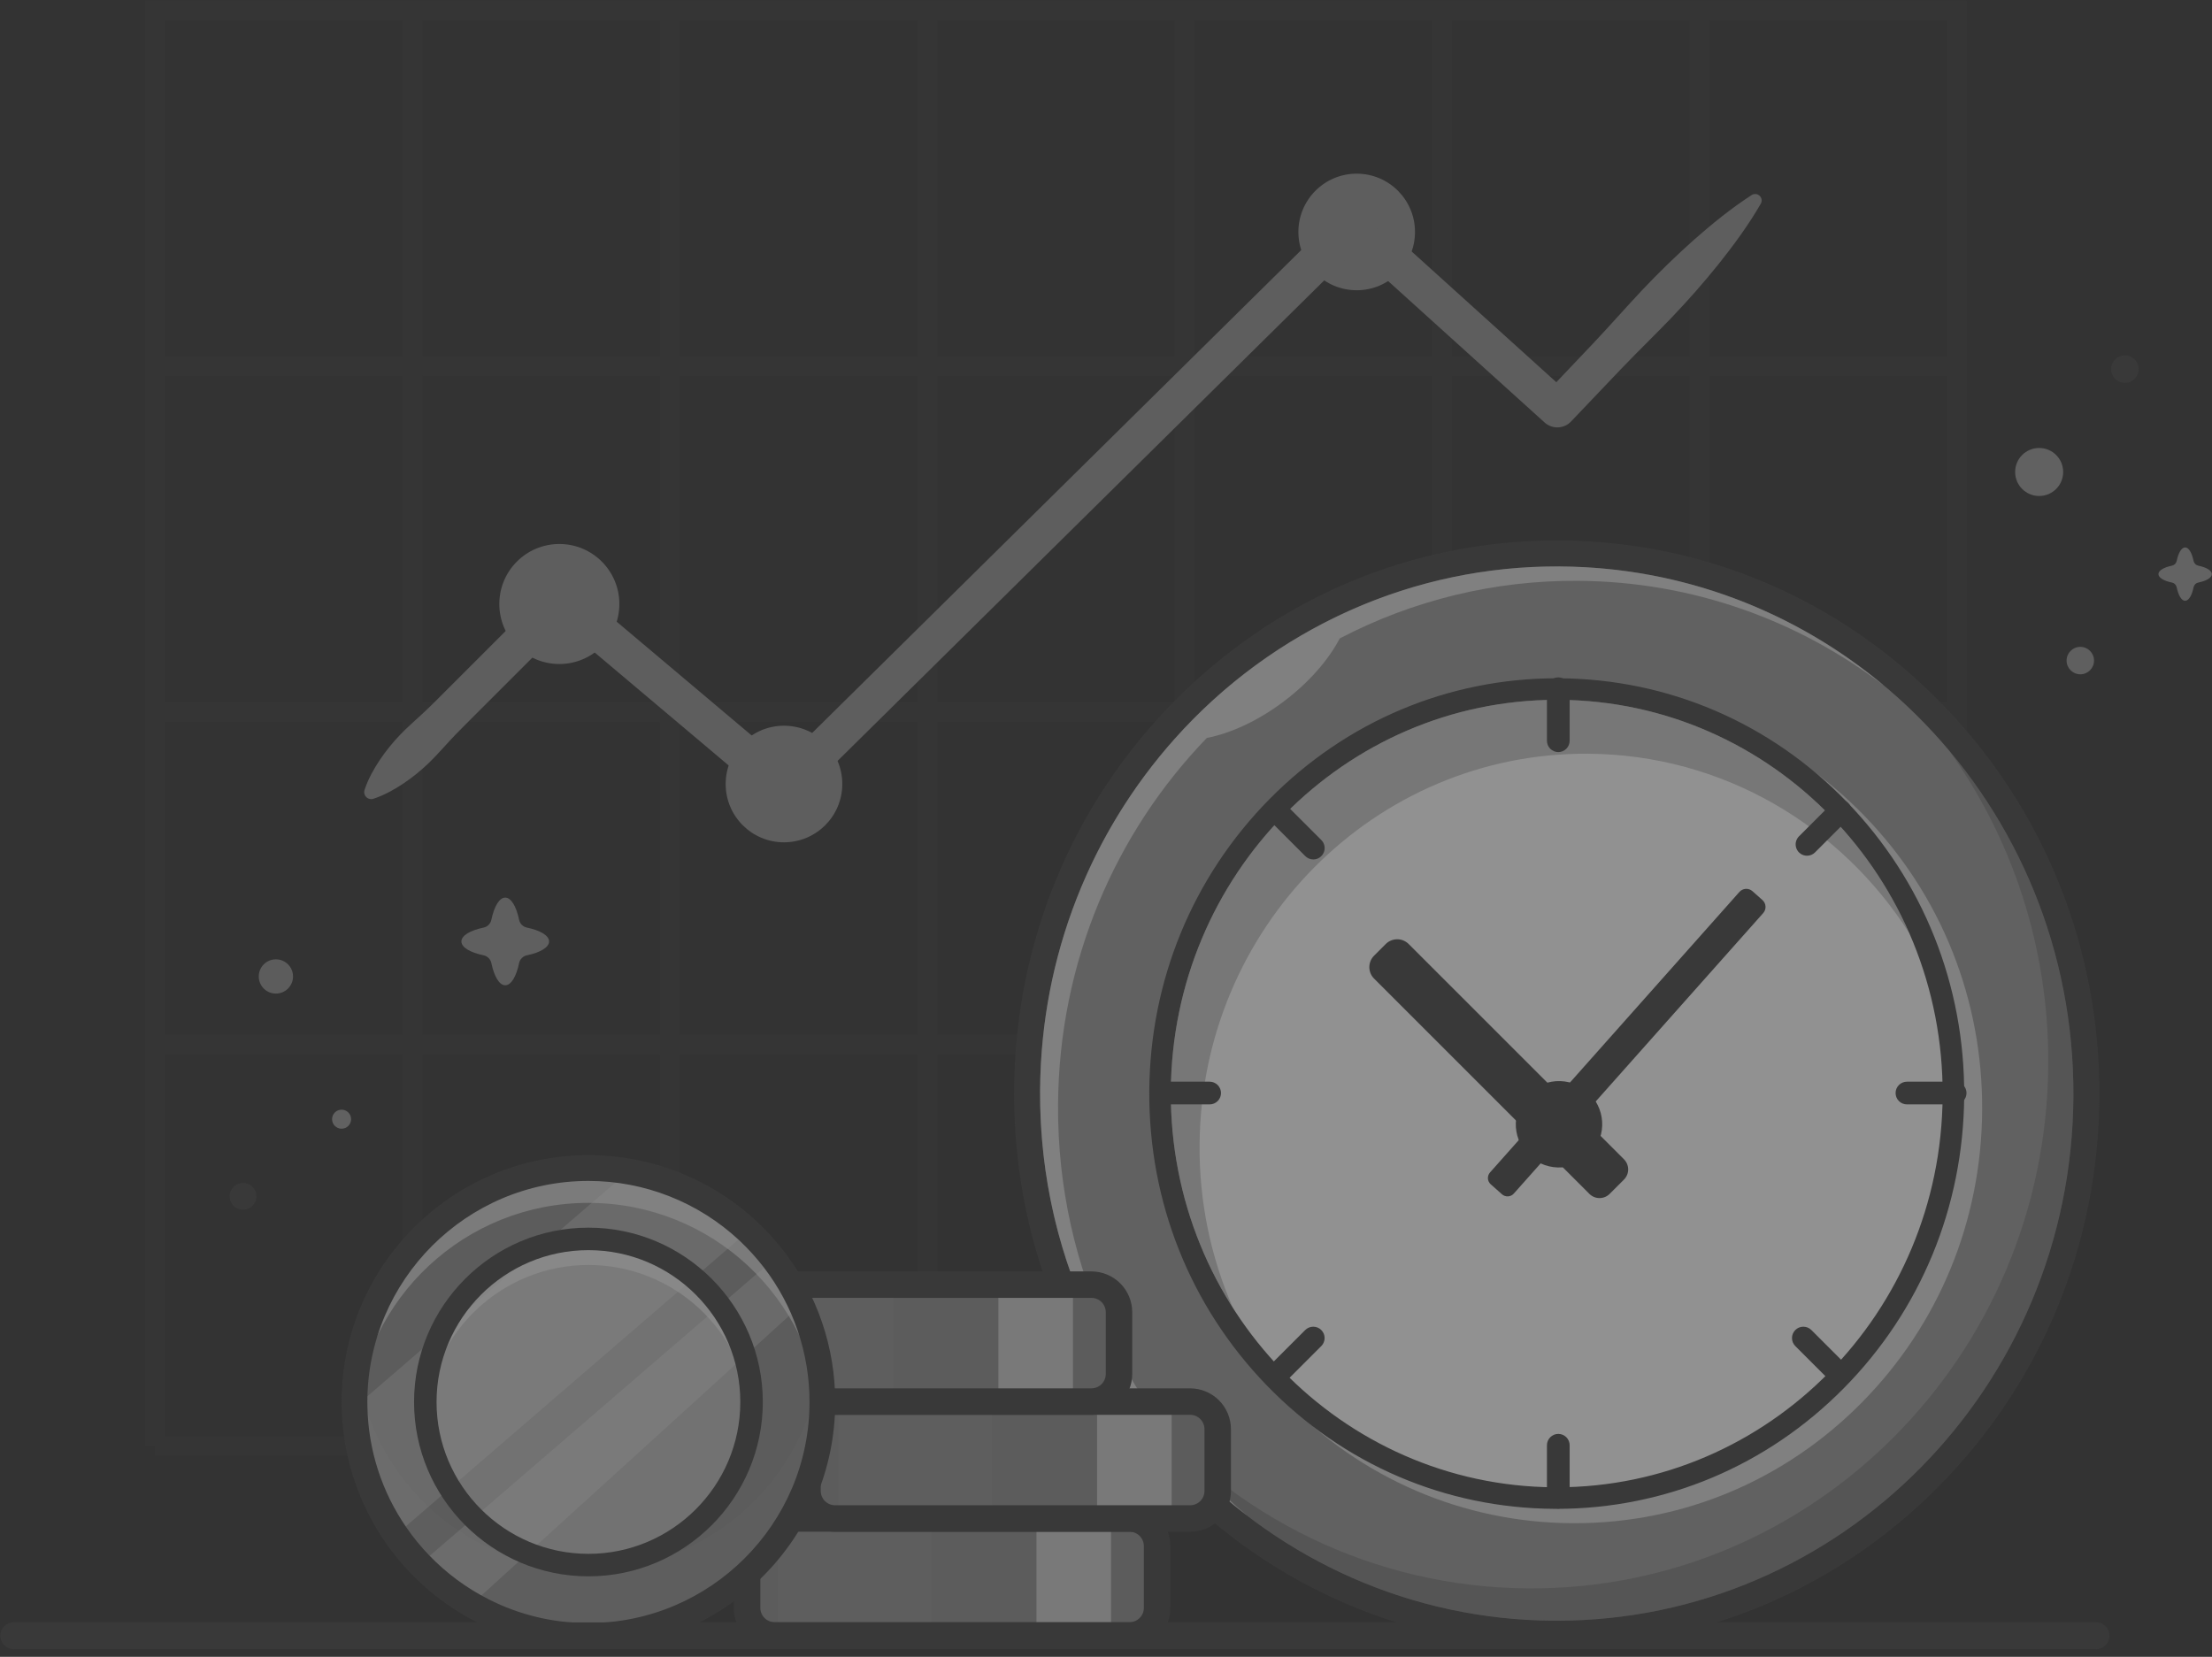 <svg width="283" height="212" viewBox="0 0 283 212" fill="none" xmlns="http://www.w3.org/2000/svg">
<rect x="0" y="0" width="283" height="212" fill="#333333" stroke="none"/>
<g opacity="0.5" clip-path="url(#clip0_442_1493)">
<g opacity="0.3">
<path d="M251.621 184.998H249.091V2.606H21.1V184.998H18.57V0.076H251.621V184.998Z" fill="#404040"/>
<path d="M19.833 0.08H250.354V2.609H19.833V0.08ZM19.833 45.556H250.354V48.086H19.833V45.556ZM19.833 89.868H250.354V92.397H19.833V89.868ZM19.833 132.429H250.354V134.959H19.833V132.429ZM19.833 183.736H250.354V186.266H19.833V183.736Z" fill="#404040"/>
<path d="M51.502 1.34H54.031V184.997H51.502V1.34ZM84.433 1.34H86.963V184.997H84.433V1.34ZM117.365 1.34H119.894V184.997H117.365V1.34ZM150.296 1.34H152.826V184.997H150.296V1.34ZM183.228 1.34H185.758V184.997H183.228V1.34ZM216.159 1.34H218.689V184.997H216.159V1.34Z" fill="#404040"/>
</g>
<path d="M198.742 209.036C180.636 208.925 163.66 201.628 150.941 188.488C138.231 175.358 131.294 157.964 131.408 139.511C131.521 121.132 138.623 103.874 151.405 90.917C164.192 77.956 181.157 70.818 199.175 70.818L199.592 70.82C236.955 71.05 267.161 102.239 266.927 140.345C266.814 158.724 259.712 175.982 246.929 188.939C234.143 201.9 217.178 209.038 199.159 209.038L198.742 209.036Z" fill="#909090"/>
<path d="M199.175 72.479C199.311 72.479 199.446 72.48 199.582 72.481C236.088 72.705 265.496 103.085 265.266 140.336C265.038 177.448 235.479 207.378 199.159 207.378C199.024 207.378 198.888 207.378 198.752 207.377C162.246 207.152 132.839 176.773 133.068 139.522C133.296 102.41 162.855 72.48 199.175 72.479ZM199.175 69.159C180.709 69.159 163.324 76.472 150.224 89.752C137.135 103.019 129.863 120.687 129.748 139.502C129.631 158.392 136.734 176.2 149.748 189.644C162.78 203.106 180.176 210.583 198.731 210.698C198.874 210.698 199.017 210.699 199.159 210.699C217.625 210.699 235.01 203.385 248.111 190.106C261.199 176.839 268.471 159.171 268.587 140.356C268.703 121.466 261.6 103.658 248.585 90.214C235.554 76.751 218.158 69.274 199.602 69.16C199.459 69.159 199.318 69.159 199.175 69.159Z" fill="#404040"/>
<g opacity="0.3">
<path d="M249.317 95.977C257.402 107.244 262.142 121.161 262.049 136.199C261.82 173.45 232.041 203.465 195.535 203.241C175.627 203.118 157.831 194.026 145.8 179.744C157.742 196.385 176.984 207.243 198.752 207.377C235.258 207.601 265.037 177.586 265.266 140.335C265.37 123.399 259.347 107.884 249.317 95.977Z" fill="#404040"/>
</g>
<g opacity="0.6">
<path d="M238.576 104.44C228.79 94.33 215.726 88.715 201.791 88.629L201.47 88.628C187.602 88.628 174.547 94.121 164.709 104.093C154.882 114.054 149.422 127.32 149.335 141.446C149.248 155.629 154.581 168.999 164.353 179.093C174.139 189.203 187.203 194.818 201.138 194.904L201.459 194.904C215.327 194.904 228.382 189.413 238.22 179.44C248.047 169.479 253.507 156.213 253.594 142.087C253.681 127.904 248.348 114.534 238.576 104.44Z" fill="#F6F6F6"/>
</g>
<path d="M198.848 191.687C170.864 191.515 148.24 168.156 148.415 139.616C148.5 125.852 153.819 112.927 163.393 103.223C172.969 93.515 185.676 88.169 199.172 88.169L199.485 88.17C213.046 88.254 225.761 93.719 235.287 103.56C244.807 113.394 250.002 126.421 249.917 140.241C249.832 154.005 244.513 166.93 234.94 176.634C225.364 186.342 212.657 191.688 199.16 191.688L198.848 191.687Z" fill="#EFEFEF"/>
<path d="M199.172 89.548C199.274 89.548 199.375 89.548 199.476 89.549C226.744 89.717 248.71 112.408 248.538 140.232C248.367 167.953 226.289 190.309 199.16 190.309C199.059 190.309 198.958 190.309 198.856 190.308C171.589 190.141 149.623 167.449 149.794 139.625C149.965 111.905 172.044 89.548 199.172 89.548ZM199.172 86.79H199.172C185.304 86.791 172.249 92.283 162.411 102.255C152.584 112.216 147.124 125.482 147.037 139.608C146.949 153.791 152.283 167.161 162.054 177.256C171.841 187.365 184.905 192.98 198.839 193.066L199.16 193.067C213.028 193.067 226.084 187.575 235.922 177.602C245.749 167.641 251.209 154.375 251.296 140.249C251.383 126.067 246.05 112.696 236.278 102.602C226.492 92.492 213.428 86.877 199.493 86.792L199.172 86.79Z" fill="#404040"/>
<g opacity="0.3">
<path d="M153.471 146.518C153.642 118.694 175.885 96.274 203.153 96.442C220.405 96.548 235.532 105.673 244.276 119.408C236.623 101.913 219.476 89.672 199.476 89.549C172.209 89.381 149.965 111.801 149.794 139.625C149.731 149.844 152.658 159.37 157.733 167.343C154.867 160.777 153.415 153.682 153.471 146.518Z" fill="#404040"/>
</g>
<path d="M199.367 96.234C198.981 96.234 198.612 96.081 198.34 95.809C198.067 95.536 197.914 95.167 197.914 94.781V88.138C197.913 87.947 197.949 87.756 198.021 87.579C198.094 87.401 198.2 87.24 198.336 87.104C198.471 86.968 198.631 86.86 198.808 86.786C198.985 86.712 199.175 86.674 199.367 86.674C199.558 86.674 199.748 86.712 199.925 86.786C200.102 86.86 200.263 86.968 200.398 87.104C200.533 87.24 200.639 87.401 200.712 87.579C200.784 87.756 200.821 87.947 200.819 88.138V94.781C200.819 95.167 200.666 95.536 200.394 95.809C200.121 96.081 199.752 96.234 199.367 96.234ZM199.367 193.037C198.981 193.037 198.612 192.884 198.34 192.611C198.067 192.339 197.914 191.969 197.914 191.584V184.941C197.913 184.749 197.949 184.559 198.021 184.381C198.094 184.204 198.2 184.042 198.336 183.906C198.471 183.77 198.631 183.662 198.808 183.588C198.985 183.515 199.175 183.477 199.367 183.477C199.558 183.477 199.748 183.515 199.925 183.588C200.102 183.662 200.263 183.77 200.398 183.906C200.533 184.042 200.639 184.204 200.712 184.381C200.784 184.559 200.821 184.749 200.819 184.941V191.584C200.819 191.969 200.666 192.339 200.394 192.611C200.121 192.883 199.752 193.037 199.367 193.037Z" fill="#404040"/>
<path d="M235.43 103.797L231.185 108.042L235.43 103.797Z" fill="#F6F6F6"/>
<path d="M231.185 109.495C230.898 109.495 230.617 109.41 230.378 109.25C230.139 109.09 229.953 108.863 229.843 108.598C229.733 108.333 229.704 108.04 229.76 107.759C229.816 107.477 229.955 107.218 230.158 107.015L234.403 102.77C234.538 102.633 234.698 102.524 234.875 102.45C235.052 102.375 235.241 102.336 235.433 102.335C235.625 102.335 235.815 102.372 235.993 102.445C236.17 102.518 236.331 102.625 236.467 102.761C236.602 102.897 236.71 103.058 236.783 103.235C236.856 103.413 236.893 103.603 236.892 103.795C236.891 103.986 236.852 104.176 236.778 104.353C236.703 104.53 236.594 104.69 236.457 104.824L232.212 109.069C232.077 109.205 231.917 109.312 231.741 109.385C231.565 109.458 231.376 109.495 231.185 109.495Z" fill="#404040"/>
<path d="M168.022 171.205L163.303 175.925L168.022 171.205Z" fill="#F6F6F6"/>
<path d="M163.303 177.378C163.016 177.378 162.735 177.293 162.496 177.133C162.257 176.973 162.071 176.746 161.961 176.481C161.851 176.215 161.823 175.923 161.879 175.641C161.935 175.36 162.073 175.101 162.276 174.898L166.996 170.178C167.269 169.908 167.638 169.757 168.021 169.759C168.405 169.76 168.773 169.913 169.044 170.184C169.316 170.456 169.469 170.823 169.47 171.207C169.471 171.591 169.32 171.96 169.05 172.233L164.33 176.952C164.196 177.087 164.036 177.194 163.859 177.267C163.683 177.34 163.494 177.378 163.303 177.378V177.378ZM250.14 141.314H243.972C243.586 141.314 243.217 141.161 242.944 140.889C242.672 140.616 242.519 140.247 242.519 139.861C242.519 139.476 242.672 139.107 242.944 138.834C243.217 138.562 243.586 138.409 243.972 138.409H250.14C250.526 138.409 250.895 138.562 251.168 138.834C251.44 139.107 251.593 139.476 251.593 139.861C251.593 140.247 251.44 140.616 251.168 140.889C250.895 141.161 250.526 141.314 250.14 141.314ZM154.762 141.314H148.593C148.208 141.314 147.838 141.161 147.566 140.889C147.293 140.616 147.14 140.247 147.14 139.861C147.14 139.476 147.293 139.107 147.566 138.834C147.838 138.562 148.208 138.409 148.593 138.409H154.762C155.147 138.409 155.516 138.562 155.789 138.834C156.061 139.107 156.214 139.476 156.214 139.861C156.214 140.247 156.061 140.616 155.789 140.889C155.516 141.161 155.147 141.314 154.762 141.314Z" fill="#404040"/>
<path d="M235.431 175.925L230.711 171.205L235.431 175.925Z" fill="#F6F6F6"/>
<path d="M235.43 177.378C235.239 177.378 235.05 177.341 234.874 177.268C234.698 177.195 234.538 177.088 234.403 176.952L229.683 172.233C229.413 171.96 229.263 171.591 229.264 171.207C229.265 170.824 229.418 170.456 229.689 170.184C229.96 169.913 230.328 169.76 230.712 169.759C231.096 169.758 231.464 169.908 231.737 170.178L236.457 174.898C236.66 175.101 236.799 175.36 236.855 175.642C236.911 175.924 236.882 176.216 236.772 176.481C236.662 176.746 236.476 176.973 236.237 177.133C235.998 177.293 235.717 177.378 235.43 177.378V177.378Z" fill="#404040"/>
<path d="M168.022 108.517L163.303 103.797L168.022 108.517Z" fill="#F6F6F6"/>
<path d="M168.022 109.97C167.832 109.97 167.643 109.933 167.466 109.86C167.29 109.787 167.13 109.679 166.995 109.544L162.276 104.825C162.14 104.69 162.031 104.53 161.957 104.353C161.883 104.177 161.845 103.987 161.844 103.796C161.844 103.604 161.881 103.415 161.954 103.238C162.027 103.061 162.134 102.9 162.27 102.764C162.405 102.629 162.566 102.522 162.743 102.449C162.92 102.376 163.109 102.338 163.301 102.339C163.492 102.339 163.682 102.378 163.858 102.452C164.035 102.526 164.195 102.634 164.33 102.77L169.05 107.49C169.253 107.693 169.391 107.952 169.447 108.234C169.503 108.515 169.474 108.808 169.365 109.073C169.255 109.338 169.068 109.565 168.83 109.725C168.591 109.885 168.31 109.97 168.022 109.97Z" fill="#404040"/>
<g opacity="0.6">
<path d="M199.582 72.481C190.314 72.415 181.141 74.338 172.681 78.123C164.146 81.953 156.517 87.544 150.295 94.53C139.685 106.413 133.174 122.183 133.067 139.522C132.93 161.779 143.375 181.58 159.591 193.964C144.694 181.507 135.235 162.547 135.365 141.36C135.478 123.057 142.728 106.503 154.403 94.422C157.47 93.832 161.01 92.213 164.342 89.68C167.547 87.243 169.99 84.394 171.407 81.69C180.808 76.774 191.272 74.243 201.879 74.319C216.574 74.409 230.116 79.388 241.04 87.732C229.745 78.286 215.325 72.578 199.582 72.481Z" fill="#F6F6F6"/>
</g>
<path d="M204.836 145.13C205.538 142.159 203.698 139.182 200.727 138.481C197.756 137.779 194.78 139.619 194.078 142.59C193.377 145.561 195.217 148.537 198.188 149.239C201.158 149.94 204.135 148.1 204.836 145.13Z" fill="#404040"/>
<path d="M192.159 152.814L190.721 151.536C190.615 151.442 190.529 151.328 190.468 151.201C190.406 151.075 190.37 150.937 190.362 150.796C190.354 150.655 190.373 150.514 190.42 150.381C190.466 150.248 190.538 150.125 190.632 150.02L222.538 114.129C222.747 113.895 223.039 113.753 223.352 113.734C223.665 113.716 223.972 113.823 224.206 114.031L225.484 115.167C225.718 115.375 225.86 115.668 225.878 115.98C225.897 116.293 225.79 116.6 225.582 116.834L193.675 152.725C193.486 152.938 193.22 153.067 192.935 153.083C192.651 153.1 192.372 153.003 192.159 152.814Z" fill="#404040"/>
<path d="M207.77 150.931L205.936 152.765C205.592 153.109 205.126 153.302 204.641 153.302C204.155 153.302 203.689 153.109 203.345 152.765L175.797 125.217C175.408 124.828 175.19 124.301 175.19 123.751C175.19 123.201 175.408 122.673 175.797 122.285L177.29 120.792C177.678 120.404 178.206 120.185 178.756 120.185C179.306 120.185 179.833 120.404 180.222 120.792L207.77 148.34C207.94 148.51 208.075 148.712 208.167 148.935C208.259 149.157 208.307 149.395 208.307 149.636C208.307 149.876 208.259 150.114 208.167 150.337C208.075 150.559 207.94 150.761 207.77 150.931Z" fill="#404040"/>
<path d="M95.582 197.826V205.741C95.582 206.641 95.927 207.507 96.545 208.162C97.164 208.816 98.009 209.209 98.908 209.259C98.971 209.263 99.042 209.263 99.105 209.263H144.514C145.448 209.263 146.344 208.892 147.005 208.231C147.665 207.571 148.037 206.675 148.037 205.741V197.826C148.037 196.892 147.665 195.996 147.005 195.336C146.344 194.675 145.448 194.304 144.514 194.304H99.105C98.17 194.304 97.274 194.675 96.614 195.336C95.953 195.996 95.582 196.892 95.582 197.826Z" fill="#858585"/>
<path d="M99.522 194.304H119.164V209.263H99.522V194.304Z" fill="#8A8A8A"/>
<g opacity="0.55">
<path d="M132.605 194.302H142.146V209.262H132.605V194.302Z" fill="#F0F0F0"/>
</g>
<path d="M144.513 210.955H99.106C97.723 210.954 96.397 210.403 95.419 209.425C94.441 208.447 93.891 207.121 93.89 205.738V197.826C93.891 196.442 94.441 195.117 95.419 194.139C96.397 193.161 97.723 192.61 99.106 192.609H144.513C145.896 192.611 147.222 193.161 148.2 194.139C149.178 195.117 149.728 196.443 149.73 197.826V205.739C149.728 207.122 149.178 208.448 148.2 209.425C147.222 210.403 145.896 210.954 144.513 210.955ZM99.106 195.996C98.621 195.996 98.156 196.189 97.813 196.532C97.47 196.875 97.277 197.34 97.276 197.826V205.739C97.277 206.224 97.47 206.689 97.813 207.032C98.156 207.375 98.621 207.568 99.106 207.568H144.513C144.998 207.568 145.463 207.375 145.806 207.032C146.149 206.689 146.342 206.224 146.343 205.738V197.826C146.342 197.34 146.149 196.875 145.806 196.532C145.463 196.189 144.998 195.996 144.513 195.996H99.106Z" fill="#404040"/>
<path d="M103.311 182.865V190.78C103.311 191.68 103.656 192.547 104.275 193.201C104.894 193.855 105.74 194.248 106.639 194.298C106.702 194.302 106.773 194.302 106.835 194.302H152.269C153.203 194.302 154.099 193.931 154.76 193.271C155.421 192.61 155.793 191.714 155.793 190.78V182.865C155.793 181.931 155.421 181.035 154.76 180.374C154.099 179.714 153.203 179.343 152.269 179.343H106.835C105.901 179.343 105.005 179.714 104.344 180.374C103.683 181.035 103.311 181.931 103.311 182.865Z" fill="#858585"/>
<path d="M107.254 179.343H126.905V194.302H107.254V179.343Z" fill="#8A8A8A"/>
<g opacity="0.55">
<path d="M140.354 179.341H149.9V194.301H140.354V179.341Z" fill="#F0F0F0"/>
</g>
<path d="M152.268 195.995H106.836C105.453 195.993 104.127 195.443 103.149 194.465C102.17 193.487 101.62 192.16 101.619 190.777V182.866C101.62 181.483 102.17 180.157 103.149 179.178C104.127 178.2 105.453 177.65 106.836 177.648H152.268C153.652 177.65 154.978 178.2 155.956 179.178C156.934 180.157 157.484 181.483 157.486 182.866V190.777C157.484 192.16 156.934 193.487 155.956 194.465C154.978 195.443 153.652 195.993 152.268 195.995ZM106.836 181.035C106.351 181.036 105.885 181.229 105.542 181.572C105.199 181.915 105.006 182.381 105.005 182.866V190.777C105.006 191.263 105.199 191.728 105.542 192.071C105.885 192.414 106.351 192.607 106.836 192.608H152.268C152.754 192.607 153.219 192.414 153.562 192.071C153.906 191.728 154.099 191.263 154.099 190.777V182.866C154.099 182.381 153.906 181.915 153.562 181.572C153.219 181.229 152.754 181.036 152.268 181.035H106.836Z" fill="#404040"/>
<path d="M90.709 167.904V175.818C90.709 176.719 91.054 177.585 91.672 178.239C92.291 178.894 93.136 179.286 94.035 179.337C94.098 179.341 94.169 179.341 94.232 179.341H139.641C140.575 179.341 141.471 178.97 142.132 178.309C142.792 177.648 143.163 176.753 143.164 175.818V167.904C143.163 166.97 142.792 166.074 142.132 165.413C141.471 164.753 140.575 164.381 139.641 164.381H94.232C93.297 164.381 92.401 164.753 91.741 165.413C91.08 166.074 90.709 166.97 90.709 167.904Z" fill="#858585"/>
<path d="M94.649 164.381H114.29V179.341H94.649V164.381Z" fill="#8A8A8A"/>
<g opacity="0.55">
<path d="M127.732 164.38H137.273V179.339H127.732V164.38Z" fill="#F0F0F0"/>
</g>
<path d="M139.64 181.032H94.233C92.85 181.031 91.524 180.481 90.546 179.503C89.569 178.525 89.019 177.199 89.017 175.816V167.903C89.019 166.52 89.569 165.194 90.546 164.216C91.524 163.238 92.85 162.688 94.233 162.686H139.64C141.023 162.688 142.349 163.238 143.327 164.216C144.305 165.194 144.855 166.52 144.857 167.903V175.816C144.855 177.199 144.305 178.525 143.327 179.503C142.349 180.481 141.023 181.031 139.64 181.032ZM94.233 166.073C93.748 166.073 93.283 166.266 92.94 166.609C92.597 166.952 92.404 167.418 92.404 167.903V175.816C92.404 176.301 92.597 176.766 92.94 177.109C93.283 177.452 93.748 177.645 94.233 177.646H139.64C140.125 177.645 140.591 177.452 140.934 177.109C141.277 176.766 141.469 176.301 141.47 175.816V167.903C141.469 167.418 141.277 166.952 140.934 166.609C140.591 166.266 140.125 166.073 139.64 166.073H94.233Z" fill="#404040"/>
<path d="M105.212 179.396C105.212 195.925 91.811 209.325 75.282 209.325C71.256 209.329 67.27 208.519 63.566 206.943C59.86 205.367 56.512 203.058 53.722 200.155C52.597 198.989 51.57 197.732 50.651 196.397C47.322 191.595 45.483 185.919 45.363 180.078C45.358 179.849 45.353 179.625 45.353 179.396C45.353 162.862 58.754 149.462 75.282 149.462C82.874 149.459 90.183 152.343 95.726 157.531C96.909 158.641 98.001 159.844 98.993 161.127C103.031 166.36 105.218 172.786 105.212 179.396Z" fill="#858585"/>
<path d="M75.283 209.565C70.552 209.579 65.886 208.469 61.669 206.325C58.645 204.793 55.901 202.764 53.55 200.321C48.303 194.871 45.295 187.648 45.123 180.084C45.118 179.843 45.114 179.622 45.114 179.396C45.114 162.758 58.647 149.222 75.283 149.222C82.936 149.219 90.303 152.127 95.891 157.356C97.082 158.475 98.183 159.687 99.183 160.98C103.254 166.256 105.458 172.733 105.452 179.396C105.452 196.031 91.918 209.565 75.283 209.565ZM75.283 149.702C58.912 149.702 45.593 163.023 45.593 179.396C45.593 179.619 45.598 179.837 45.602 180.059C45.771 187.818 48.973 195.201 54.521 200.627C60.069 206.053 67.522 209.09 75.283 209.085C91.653 209.085 104.972 195.767 104.972 179.396C104.978 172.839 102.809 166.465 98.804 161.273C97.819 160.001 96.735 158.808 95.563 157.706C90.064 152.56 82.814 149.699 75.283 149.702Z" fill="#404040"/>
<g opacity="0.55">
<path d="M105.212 179.396C105.212 180.145 105.183 180.889 105.131 181.623C103.996 166.134 91.062 153.916 75.282 153.916C59.502 153.916 46.569 166.134 45.434 181.623C45.381 180.882 45.354 180.139 45.353 179.396C45.353 162.862 58.754 149.462 75.282 149.462C91.811 149.462 105.212 162.862 105.212 179.396Z" fill="#F6F6F6"/>
</g>
<path d="M105.212 179.396C105.212 195.925 91.811 209.325 75.282 209.325C58.754 209.325 45.353 195.925 45.353 179.396C45.352 177.985 45.451 176.577 45.649 175.18C47.695 189.716 60.184 200.898 75.282 200.898C90.38 200.898 102.87 189.716 104.916 175.18C105.113 176.577 105.212 177.985 105.212 179.396Z" fill="#8A8A8A"/>
<path d="M75.283 200.264C63.775 200.264 54.413 190.902 54.413 179.394C54.413 167.886 63.775 158.524 75.283 158.524C86.79 158.524 96.153 167.886 96.153 179.394C96.153 190.902 86.79 200.264 75.283 200.264Z" fill="#B1B1B1"/>
<path d="M75.282 200.505C63.642 200.505 54.172 191.035 54.172 179.395C54.172 167.755 63.642 158.285 75.282 158.285C86.922 158.285 96.392 167.755 96.392 179.395C96.392 191.035 86.922 200.505 75.282 200.505ZM75.282 158.765C63.907 158.765 54.652 168.019 54.652 179.395C54.652 190.77 63.907 200.025 75.282 200.025C86.658 200.025 95.912 190.77 95.912 179.395C95.912 168.019 86.658 158.765 75.282 158.765Z" fill="#404040"/>
<g opacity="0.55">
<path d="M96.151 179.396C96.151 179.959 96.127 180.517 96.084 181.065C95.231 170.335 86.227 161.861 75.282 161.861C64.338 161.861 55.334 170.335 54.481 181.065C54.438 180.517 54.414 179.959 54.414 179.396C54.414 167.889 63.775 158.523 75.282 158.523C86.79 158.523 96.151 167.889 96.151 179.396Z" fill="#F6F6F6"/>
</g>
<g opacity="0.27">
<path d="M95.727 157.531L50.652 196.397C47.323 191.596 45.483 185.919 45.363 180.078L80.371 149.896C86.127 150.882 91.466 153.537 95.727 157.531H95.727Z" fill="#F0F0F0"/>
</g>
<g opacity="0.27">
<path d="M102.512 166.954L60.484 205.155C57.471 203.629 56.045 202.563 53.722 200.155L98.993 161.126C101.029 163.764 101.448 163.726 102.512 166.954Z" fill="#F0F0F0"/>
</g>
<path d="M75.283 201.704C62.981 201.704 52.973 191.696 52.973 179.394C52.973 167.093 62.981 157.084 75.283 157.084C87.585 157.084 97.593 167.093 97.593 179.394C97.593 191.696 87.585 201.704 75.283 201.704ZM75.283 159.964C64.569 159.964 55.852 168.68 55.852 179.394C55.852 190.108 64.569 198.824 75.283 198.824C85.997 198.824 94.713 190.108 94.713 179.394C94.713 168.68 85.997 159.964 75.283 159.964Z" fill="#404040"/>
<path d="M75.283 210.97C70.332 210.985 65.448 209.822 61.034 207.579C57.87 205.976 54.998 203.852 52.539 201.297C47.046 195.592 43.898 188.031 43.718 180.114C43.713 179.862 43.708 179.631 43.708 179.396C43.708 161.983 57.872 147.816 75.283 147.816C83.292 147.813 91.003 150.857 96.851 156.33C98.097 157.5 99.249 158.768 100.295 160.12C104.556 165.642 106.863 172.421 106.857 179.396C106.857 196.806 92.693 210.97 75.283 210.97ZM75.283 151.107C59.687 151.107 46.999 163.798 46.999 179.396C46.999 179.609 47.003 179.817 47.008 180.03C47.12 185.553 48.858 190.92 52.004 195.46C52.872 196.721 53.842 197.909 54.906 199.011C57.11 201.302 59.684 203.206 62.521 204.643C66.474 206.652 70.848 207.693 75.283 207.68C90.879 207.68 103.567 194.992 103.567 179.396C103.573 173.15 101.507 167.078 97.691 162.132C96.752 160.918 95.719 159.781 94.6 158.73C89.362 153.829 82.456 151.104 75.283 151.107Z" fill="#404040"/>
<path d="M71.562 84.965C75.802 84.965 79.24 81.527 79.24 77.286C79.24 73.046 75.802 69.608 71.562 69.608C67.321 69.608 63.883 73.046 63.883 77.286C63.883 81.527 67.321 84.965 71.562 84.965Z" fill="#898989"/>
<path d="M100.301 107.779C104.42 107.779 107.76 104.44 107.76 100.32C107.76 96.201 104.42 92.861 100.301 92.861C96.181 92.861 92.842 96.201 92.842 100.32C92.842 104.44 96.181 107.779 100.301 107.779Z" fill="#898989"/>
<path d="M173.573 37.139C177.693 37.139 181.032 33.8 181.032 29.681C181.032 25.561 177.693 22.222 173.573 22.222C169.454 22.222 166.114 25.561 166.114 29.681C166.114 33.8 169.454 37.139 173.573 37.139Z" fill="#898989"/>
<path d="M47.211 101.638L70.465 78.383L47.211 101.638Z" fill="#EFEFEF"/>
<path d="M46.642 101.068C47.127 99.615 47.832 98.383 48.606 97.219C49.38 96.076 50.249 95 51.205 94.004C52.154 93.015 53.199 92.123 54.2 91.186C55.204 90.252 56.16 89.27 57.131 88.303L68.758 76.676C69.212 76.227 69.825 75.976 70.463 75.977C71.101 75.978 71.713 76.233 72.164 76.684C72.615 77.135 72.869 77.747 72.871 78.385C72.872 79.023 72.621 79.636 72.171 80.089L60.544 91.716C59.578 92.688 58.596 93.644 57.662 94.648C56.725 95.649 55.832 96.694 54.844 97.643C53.847 98.598 52.772 99.468 51.629 100.242C50.465 101.015 49.232 101.721 47.779 102.206C47.621 102.259 47.451 102.267 47.288 102.228C47.126 102.19 46.977 102.107 46.859 101.989C46.741 101.871 46.658 101.722 46.62 101.559C46.581 101.397 46.589 101.227 46.642 101.068Z" fill="#898989"/>
<path d="M75.072 79.48L97.448 98.346L75.072 79.48Z" fill="#EFEFEF"/>
<path d="M97.447 100.759C96.878 100.76 96.327 100.559 95.893 100.191L73.516 81.325C73.272 81.121 73.07 80.871 72.923 80.589C72.775 80.307 72.685 79.999 72.657 79.682C72.629 79.365 72.664 79.046 72.76 78.743C72.856 78.44 73.011 78.159 73.216 77.915C73.421 77.672 73.672 77.472 73.955 77.326C74.237 77.18 74.546 77.092 74.863 77.066C75.18 77.04 75.499 77.076 75.802 77.174C76.104 77.272 76.385 77.428 76.627 77.635L99.004 96.501C99.382 96.82 99.653 97.248 99.78 97.726C99.907 98.204 99.885 98.71 99.715 99.175C99.545 99.639 99.236 100.041 98.83 100.324C98.425 100.608 97.942 100.76 97.447 100.759Z" fill="#898989"/>
<path d="M101.836 99.224L172.038 29.9L101.836 99.224Z" fill="#EFEFEF"/>
<path d="M101.836 101.637C101.357 101.637 100.89 101.495 100.492 101.228C100.095 100.962 99.785 100.583 99.604 100.14C99.422 99.698 99.376 99.211 99.472 98.742C99.567 98.273 99.8 97.843 100.141 97.507L170.342 28.183C170.799 27.739 171.412 27.493 172.049 27.5C172.686 27.506 173.294 27.764 173.742 28.217C174.189 28.67 174.44 29.282 174.438 29.919C174.436 30.556 174.183 31.166 173.733 31.617L103.531 100.941C103.08 101.388 102.471 101.638 101.836 101.637Z" fill="#898989"/>
<path d="M178.044 29.865L200.859 50.486L197.492 50.614L203.849 43.918C205.962 41.68 207.991 39.362 210.098 37.119C212.212 34.883 214.422 32.737 216.727 30.681C219.045 28.64 221.45 26.679 224.106 24.958C224.262 24.857 224.448 24.812 224.633 24.829C224.818 24.846 224.991 24.925 225.126 25.053C225.261 25.181 225.348 25.351 225.375 25.535C225.401 25.718 225.365 25.906 225.272 26.067C223.687 28.806 221.85 31.307 219.928 33.725C217.994 36.134 215.962 38.449 213.833 40.67C211.698 42.887 209.486 45.031 207.357 47.254L200.99 53.94C200.556 54.395 199.961 54.663 199.332 54.686C198.704 54.71 198.091 54.488 197.623 54.067L174.808 33.445C174.571 33.233 174.378 32.977 174.241 32.69C174.104 32.403 174.024 32.092 174.008 31.775C173.991 31.457 174.037 31.14 174.143 30.84C174.25 30.541 174.414 30.265 174.627 30.029C174.84 29.794 175.098 29.602 175.385 29.466C175.673 29.331 175.984 29.253 176.301 29.237C176.619 29.222 176.936 29.27 177.235 29.377C177.534 29.485 177.809 29.651 178.044 29.865Z" fill="#898989"/>
<path d="M268.165 211.011H1.76C1.306 211.011 0.871 210.831 0.55 210.51C0.23 210.19 0.049 209.755 0.049 209.301C0.049 208.848 0.23 208.412 0.55 208.092C0.871 207.771 1.306 207.591 1.76 207.591H268.165C268.619 207.591 269.054 207.771 269.374 208.092C269.695 208.412 269.875 208.848 269.875 209.301C269.875 209.755 269.695 210.19 269.374 210.51C269.054 210.831 268.619 211.011 268.165 211.011Z" fill="#404040"/>
<path d="M35.297 127.134C36.507 127.134 37.488 126.154 37.488 124.944C37.488 123.734 36.507 122.753 35.297 122.753C34.088 122.753 33.107 123.734 33.107 124.944C33.107 126.154 34.088 127.134 35.297 127.134Z" fill="#868686"/>
<path d="M31.095 154.783C32.035 154.783 32.798 154.02 32.798 153.08C32.798 152.139 32.035 151.376 31.095 151.376C30.154 151.376 29.391 152.139 29.391 153.08C29.391 154.02 30.154 154.783 31.095 154.783Z" fill="#404040"/>
<path d="M43.702 144.424C44.374 144.424 44.919 143.879 44.919 143.207C44.919 142.535 44.374 141.99 43.702 141.99C43.03 141.99 42.485 142.535 42.485 143.207C42.485 143.879 43.03 144.424 43.702 144.424Z" fill="#909090"/>
<path d="M260.887 63.465C262.583 63.465 263.958 62.09 263.958 60.394C263.958 58.697 262.583 57.322 260.887 57.322C259.191 57.322 257.815 58.697 257.815 60.394C257.815 62.09 259.191 63.465 260.887 63.465Z" fill="#909090"/>
<path d="M271.855 48.986C272.824 48.986 273.61 48.2 273.61 47.231C273.61 46.262 272.824 45.476 271.855 45.476C270.886 45.476 270.1 46.262 270.1 47.231C270.1 48.2 270.886 48.986 271.855 48.986Z" fill="#404040"/>
<path d="M64.639 126.072C65.399 126.072 66.062 124.93 66.412 123.236C66.463 122.99 66.585 122.765 66.763 122.587C66.94 122.409 67.166 122.288 67.412 122.237C69.106 121.886 70.248 121.223 70.248 120.464C70.248 119.704 69.106 119.042 67.412 118.691C67.166 118.64 66.94 118.518 66.763 118.341C66.585 118.163 66.463 117.937 66.412 117.691C66.061 115.997 65.399 114.855 64.639 114.855C63.88 114.855 63.217 115.997 62.866 117.691C62.816 117.937 62.694 118.163 62.516 118.341C62.339 118.518 62.113 118.64 61.867 118.691C60.173 119.042 59.031 119.704 59.031 120.464C59.031 121.223 60.173 121.886 61.867 122.237C62.113 122.287 62.339 122.409 62.516 122.587C62.694 122.764 62.816 122.99 62.866 123.236C63.218 124.93 63.88 126.072 64.639 126.072Z" fill="#8B8B8B"/>
<path d="M279.562 76.875C280.025 76.875 280.428 76.18 280.642 75.149C280.673 74.999 280.747 74.862 280.855 74.754C280.963 74.645 281.101 74.571 281.25 74.54C282.282 74.327 282.977 73.923 282.977 73.461C282.977 72.998 282.282 72.595 281.25 72.382C281.101 72.351 280.963 72.276 280.855 72.168C280.747 72.06 280.673 71.923 280.642 71.773C280.428 70.742 280.025 70.046 279.562 70.046C279.1 70.046 278.697 70.742 278.483 71.773C278.452 71.923 278.378 72.06 278.27 72.168C278.162 72.276 278.024 72.35 277.874 72.381C276.843 72.595 276.148 72.999 276.148 73.461C276.148 73.923 276.843 74.327 277.874 74.54C278.024 74.571 278.162 74.645 278.27 74.754C278.378 74.862 278.452 74.999 278.483 75.149C278.697 76.18 279.1 76.875 279.562 76.875V76.875Z" fill="#939393"/>
<path d="M266.152 86.28C267.121 86.28 267.907 85.494 267.907 84.525C267.907 83.556 267.121 82.77 266.152 82.77C265.182 82.77 264.396 83.556 264.396 84.525C264.396 85.494 265.182 86.28 266.152 86.28Z" fill="#8B8B8B"/>
</g>
<defs>
<clipPath id="clip0_442_1493">
<rect width="283" height="211.183" fill="white" transform="translate(0 0.021)"/>
</clipPath>
</defs>
</svg>
